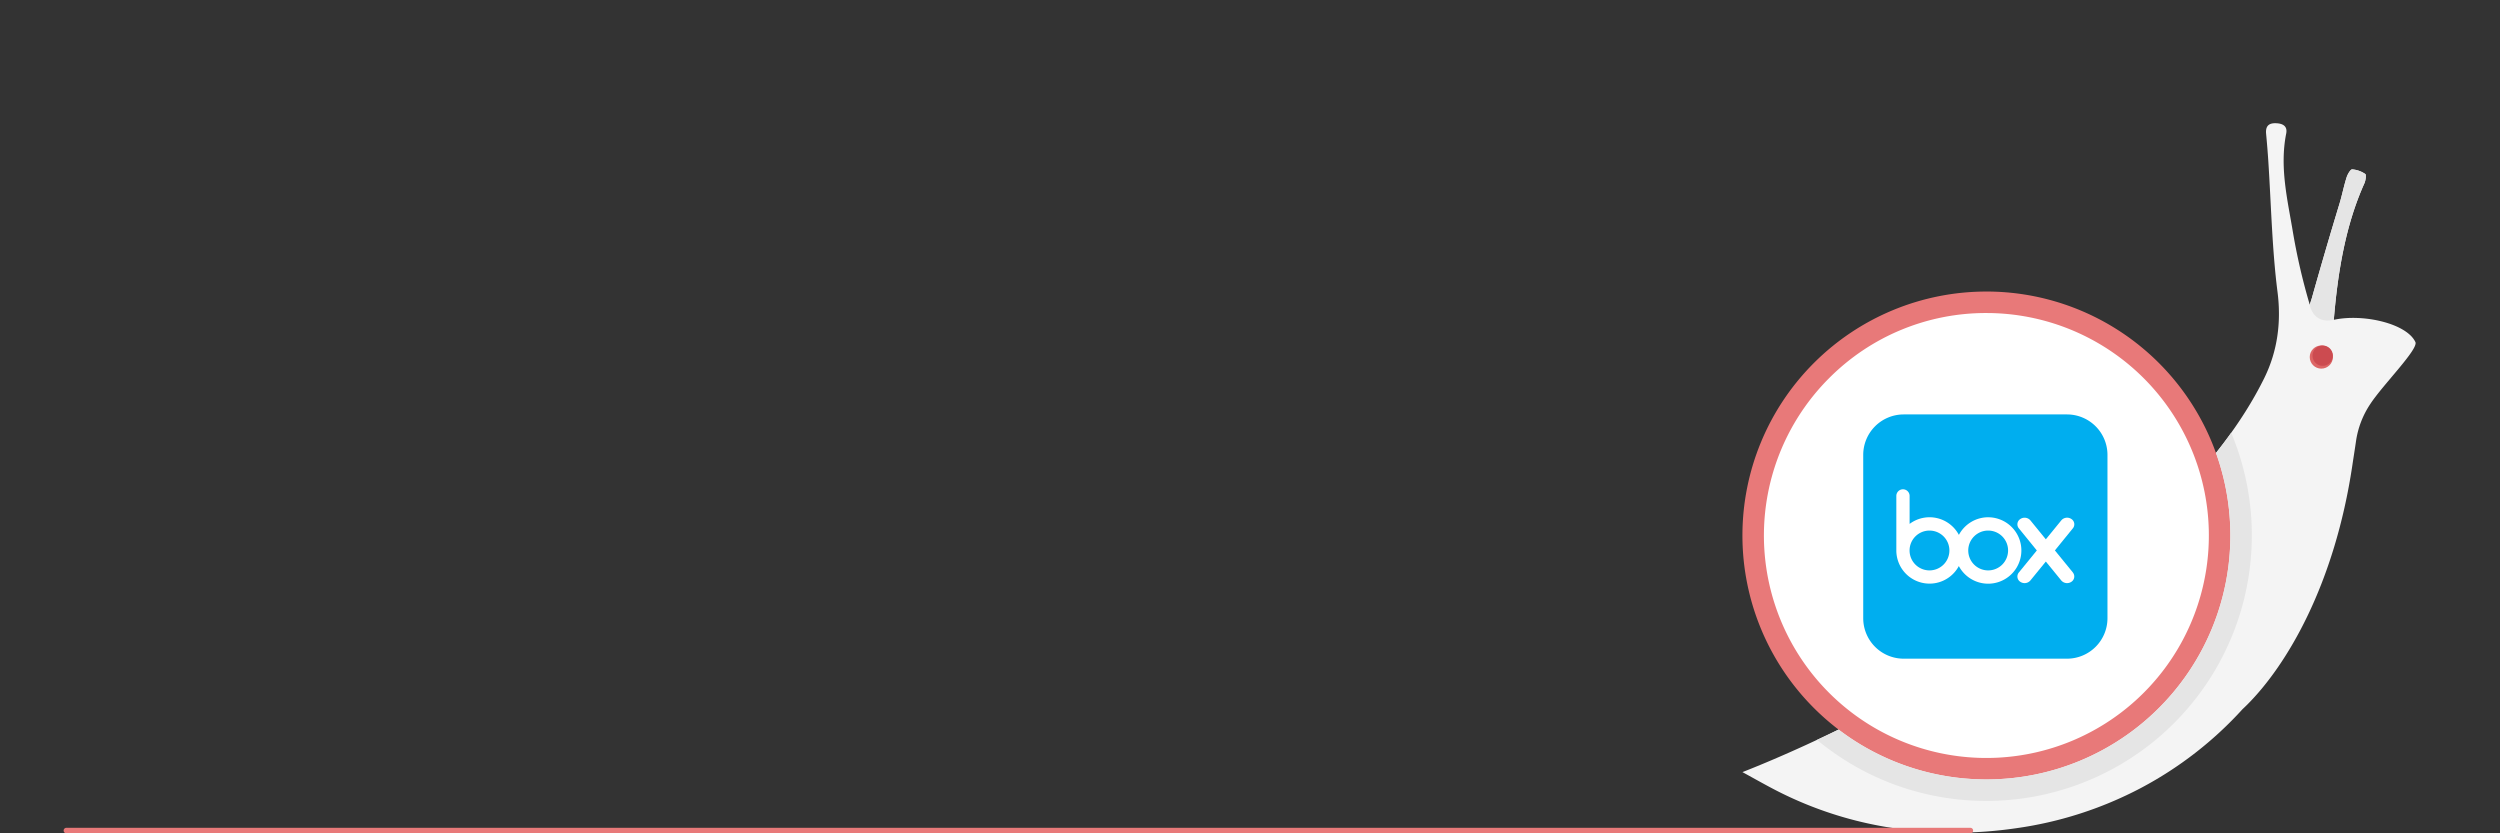 <svg xmlns="http://www.w3.org/2000/svg" viewBox="0 0 1800 600"><rect x="0" y="0" width="1800" height="600" fill="#333333" stroke="none"/><defs><style>.cls-1,.cls-7{fill:#f4f4f4;}.cls-2{fill:#fff;}.cls-3{fill:#e87979;}.cls-4{fill:#d66;}.cls-5{fill:#cc4b50;}.cls-6{fill:#e5e5e5;}.cls-7{stroke:#e87979;stroke-linecap:round;stroke-linejoin:round;stroke-width:4px;}.cls-8{fill:#00aeef;}</style></defs><title>box_snail</title><g id="Layer_1" data-name="Layer 1"><path class="cls-1" d="M1739.08,246.27c-6.31-13.4-37.65-20.57-58.73-16,2.86-34.63,8.53-68.32,22-98.25.93-2.05,1.51-6.15.62-6.76a19.32,19.32,0,0,0-9.41-3.31c-1.18-.08-3.3,3.5-4,5.77-2,6.23-3.24,12.76-5.18,19.14q-9.89,32.46-19.73,67.4c-.48,1.71-1.08,3.4-1.63,5.11a447.16,447.16,0,0,1-12.12-52.21c-3.79-23-9.7-46.59-4.84-71,1.19-5.91-3.3-7.33-7.46-7.44s-7.61,1.2-7,7.62,1.12,12.68,1.54,19c2.09,31.79,2.72,64,6.68,94.93,2.76,21.64,0,42.45-9.46,61.77-63.91,130-264.4,240.1-375.8,283.88,8.75,4.75,17.38,9.72,26.26,14.21a271.49,271.49,0,0,0,86.34,26.66,301.75,301.75,0,0,0,84.33-.45,273.92,273.92,0,0,0,90-29,268.42,268.42,0,0,0,73.18-56.78c1.08-1,2.22-2.1,3.42-3.3,28.09-28.09,62.81-85.83,75.67-172.67.79-5.35,1.71-11,2.49-16.39a64.76,64.76,0,0,1,10.44-27.43C1715.86,276.84,1741.46,251.34,1739.08,246.27Z"/><path class="cls-2" d="M1430.2,553.46c-92.59,0-167.91-75.33-167.91-167.91s75.33-167.91,167.91-167.91S1598.11,293,1598.11,385.55,1522.79,553.46,1430.2,553.46Z"/><path class="cls-3" d="M1430.2,225.38a160.18,160.18,0,1,1-113.26,46.91,159.13,159.13,0,0,1,113.26-46.91m0-15.47a175.65,175.65,0,1,0,175.65,175.65A175.65,175.65,0,0,0,1430.2,209.9Z"/><circle class="cls-4" cx="1671.35" cy="257.08" r="8.34"/><circle class="cls-5" cx="1672.34" cy="256.09" r="7.34"/><path class="cls-6" d="M1680.34,230.27c2.86-34.63,8.53-68.32,22-98.25.93-2.05,1.51-6.15.62-6.76a19.31,19.31,0,0,0-9.41-3.31c-1.18-.08-3.3,3.5-4,5.76-2,6.23-3.24,12.76-5.18,19.14q-9.89,32.46-19.73,67.4c-.48,1.71-1.08,3.4-1.63,5.11C1663,219.36,1665.05,233.63,1680.34,230.27Z"/><path class="cls-6" d="M1430.2,576.67a191.21,191.21,0,0,0,176.27-265.09q-5.23,7.32-10.95,14.52A175.67,175.67,0,0,1,1323.8,525.3q-7.88,3.85-15.53,7.43a190.46,190.46,0,0,0,121.94,43.94Z"/><line class="cls-7" x1="1418.66" y1="598" x2="47.8" y2="598"/><path class="cls-8" d="M1488.22,474.25H1370.67a29.15,29.15,0,0,1-29.15-29.15V327.54a29.15,29.15,0,0,1,29.15-29.15h117.56a29.15,29.15,0,0,1,29.15,29.15V445.1a29.15,29.15,0,0,1-29.15,29.15"/><path class="cls-2" d="M1431.52,372.43a23.9,23.9,0,0,0-21.12,12.7,23.92,23.92,0,0,0-35.48-7.92V357.07a4.78,4.78,0,0,0-9.56,0v39.67h0a23.91,23.91,0,0,0,45,10.82,23.91,23.91,0,1,0,21.12-35.12m-42.25,38.25a14.34,14.34,0,1,1,14.34-14.34,14.35,14.35,0,0,1-14.34,14.34m42.25,0a14.34,14.34,0,1,1,14.34-14.34,14.34,14.34,0,0,1-14.34,14.34"/><path class="cls-2" d="M1492.53,412.25l-13-15.94,13-16a4.53,4.53,0,0,0-1.1-6.61,5.51,5.51,0,0,0-7.22.87h0L1473,388.31l-11.18-13.72h0a5.5,5.5,0,0,0-7.22-.87,4.52,4.52,0,0,0-1.09,6.61h0l13,16-13,15.94h0a4.53,4.53,0,0,0,1.09,6.62,5.51,5.51,0,0,0,7.22-.88l11.18-13.7,11.18,13.7a5.52,5.52,0,0,0,7.22.88,4.53,4.53,0,0,0,1.1-6.62"/></g></svg>